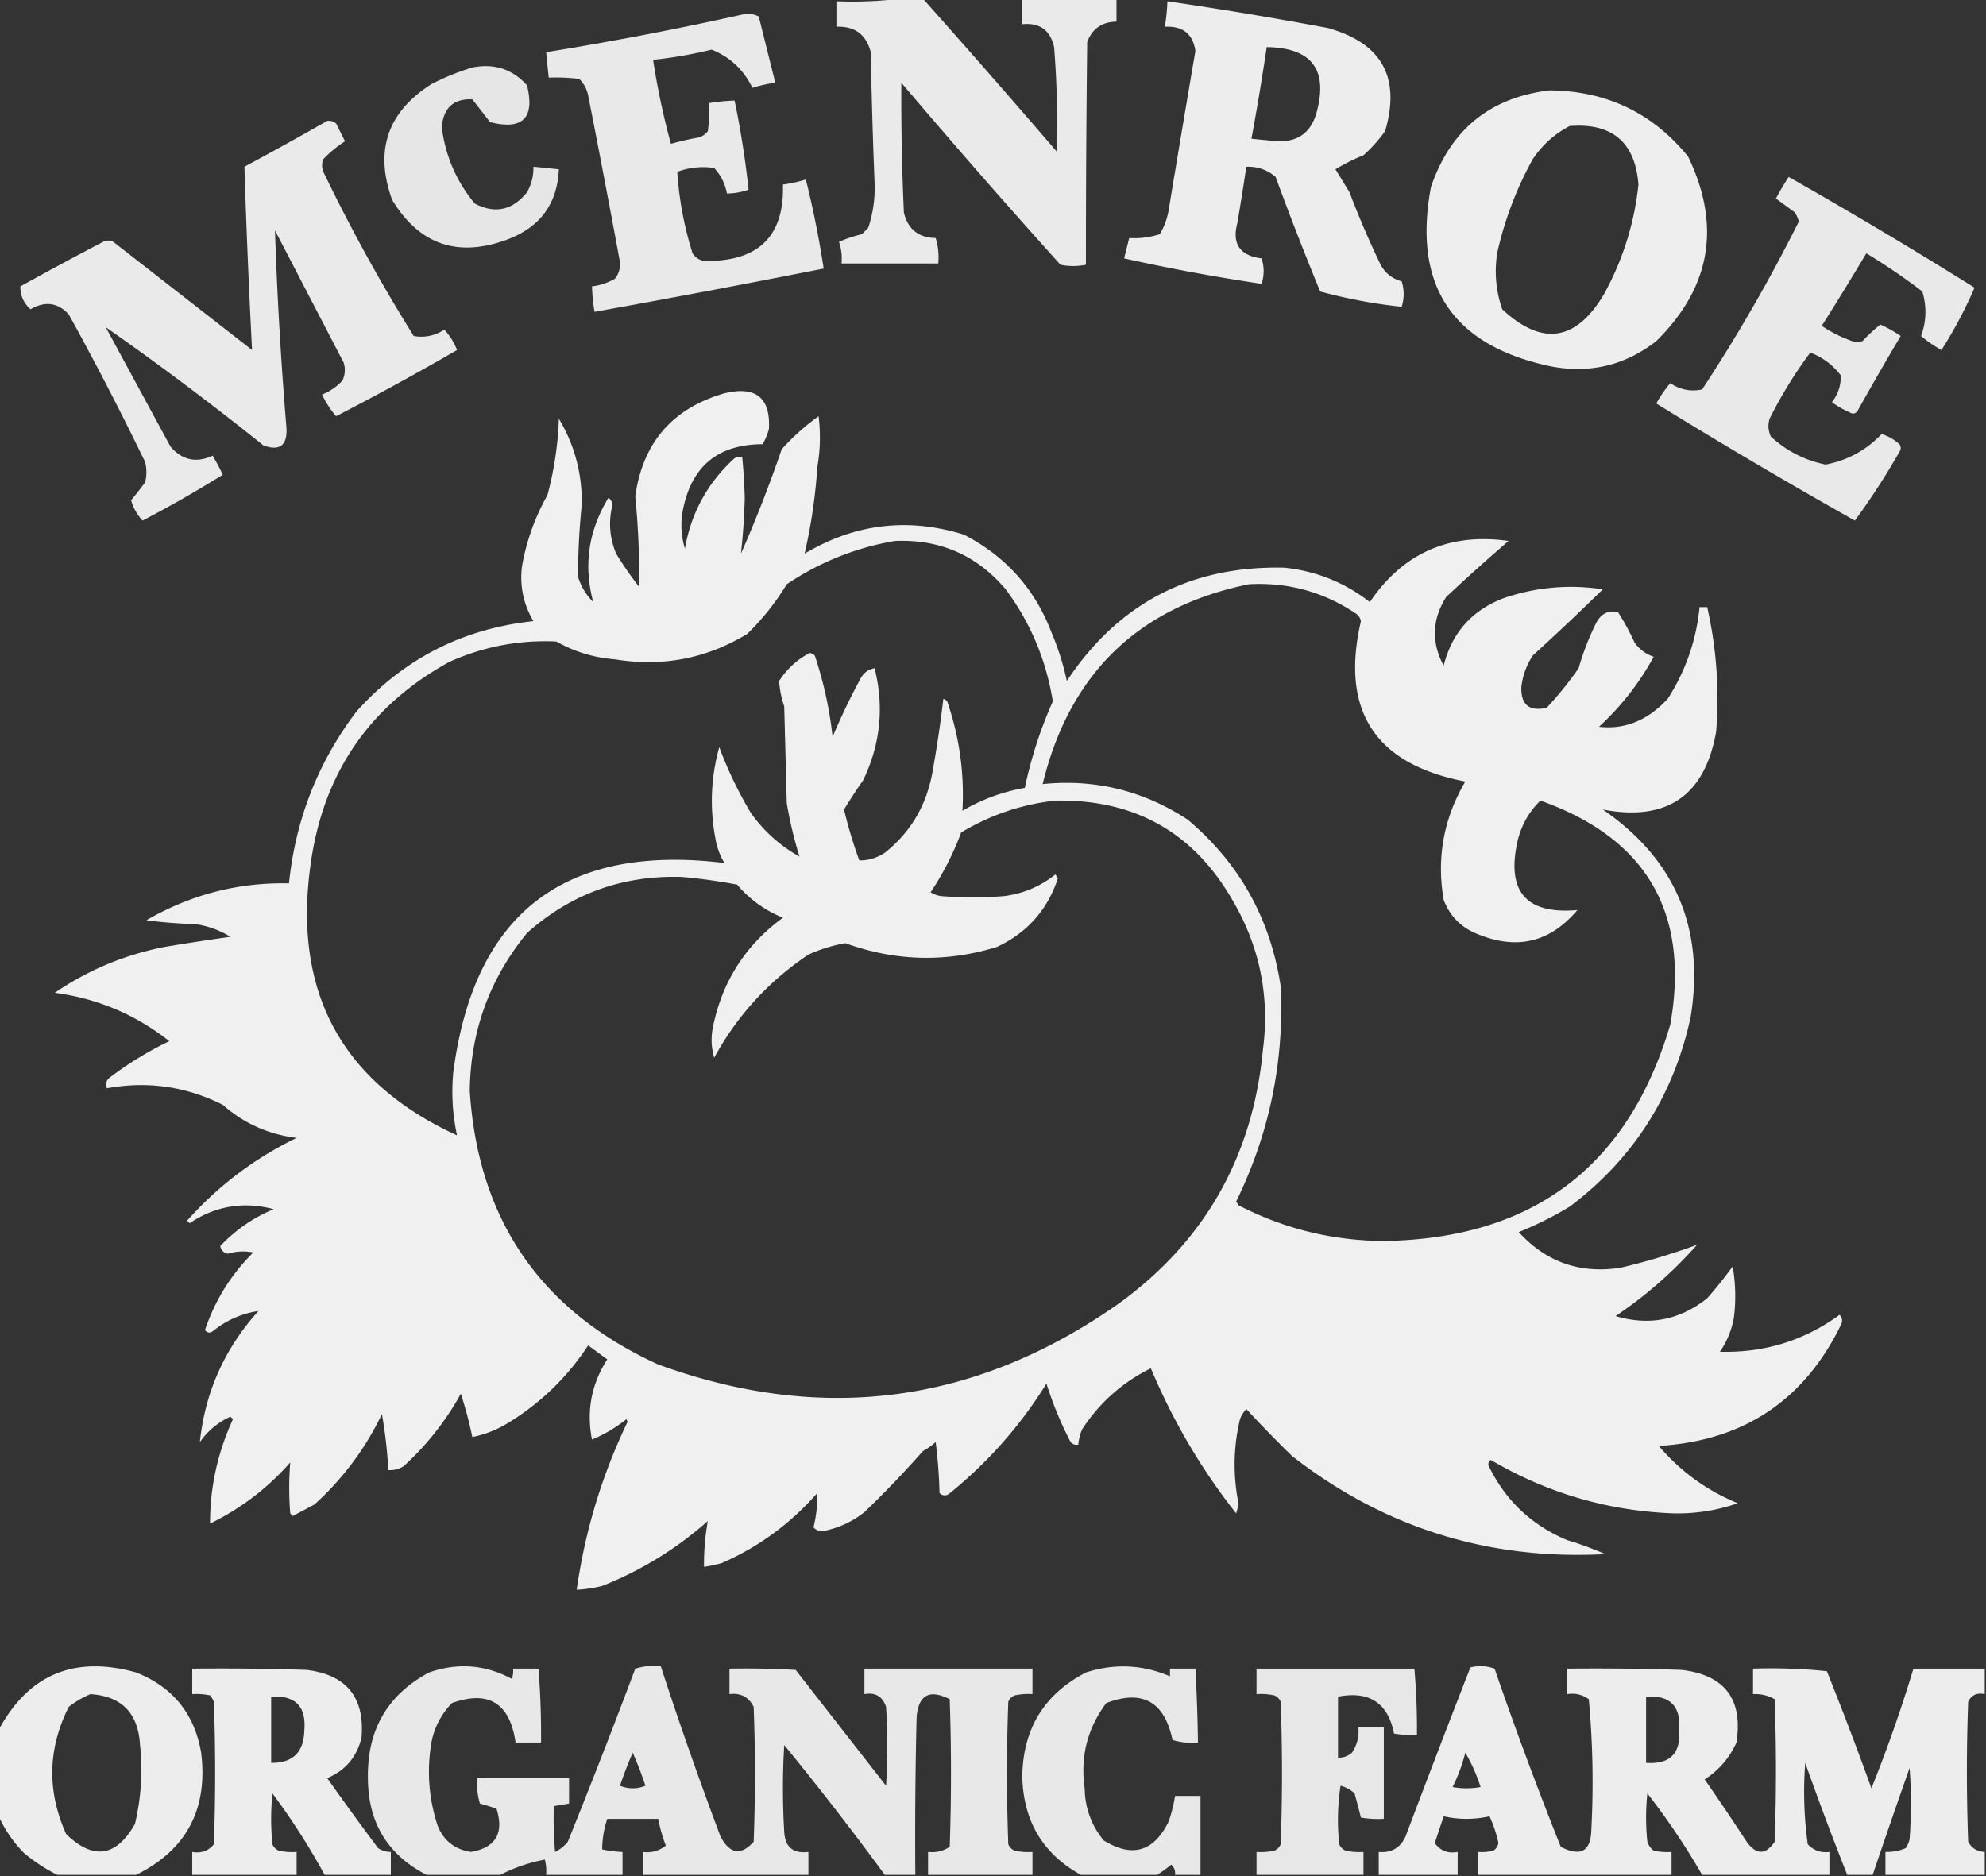 <svg xmlns="http://www.w3.org/2000/svg" width="780" height="737" style="shape-rendering:geometricPrecision;text-rendering:geometricPrecision;image-rendering:optimizeQuality;fill-rule:evenodd;clip-rule:evenodd"><rect width="100%" height="100%" fill="#333333" stroke="none"/><path fill="#fefffe" d="M353.5-.5h9a4528.886 4528.886 0 0 1 52.5 60 370.335 370.335 0 0 0-1-41c-1.504-6.667-5.67-9.667-12.5-9v-10h37v9c-5.681.085-9.514 2.752-11.5 8a7289.91 7289.91 0 0 0-.5 87.5 25.238 25.238 0 0 1-10 0A3162.592 3162.592 0 0 1 354 32.5c-.097 17 .236 34 1 51 1.582 6.543 5.749 9.877 12.5 10a25.88 25.88 0 0 1 1 10h-38c.277-2.948-.056-5.78-1-8.5a54.242 54.242 0 0 1 9-3l2.5-2.5a49.678 49.678 0 0 0 2.5-17.5 2429.569 2429.569 0 0 1-1.5-51.5c-1.788-6.95-6.288-10.284-13.5-10V.5c8.517.326 16.85-.007 25-1Z" style="opacity:.898"/><path fill="#fefffe" d="M458.5.5a1551.022 1551.022 0 0 1 63 10.5c21.206 5.914 28.706 19.414 22.5 40.5a57.225 57.225 0 0 1-8.5 9.5 72.834 72.834 0 0 0-11 5.5l5.5 9a365.69 365.69 0 0 0 12 28c1.764 3.595 4.598 5.928 8.5 7 1.053 3.315 1.053 6.648 0 10a201.57 201.57 0 0 1-32-6 1229.615 1229.615 0 0 1-17.5-45c-3.292-2.82-7.125-4.153-11.5-4-1.1 7.334-2.266 14.667-3.5 22-2.23 8.277.937 12.944 9.5 14 1.053 3.315 1.053 6.648 0 10a769.715 769.715 0 0 1-54-10l2-8c4.026.256 8.026-.244 12-1.5a27.182 27.182 0 0 0 3.5-9.5c3.446-20.842 6.946-41.675 10.5-62.5-1.008-6.697-5.008-9.863-12-9.5.551-3.307.884-6.64 1-10Zm39 18c17.778.272 24.278 8.939 19.5 26-2.198 7.536-7.198 11.203-15 11a612.742 612.742 0 0 1-10.5-1 1011.674 1011.674 0 0 0 6-36Z" style="opacity:.913"/><path fill="#fefffe" d="M292.5 5.5c1.967-.24 3.801.094 5.5 1l6.5 26a54.303 54.303 0 0 0-9 2c-3.446-7.116-8.78-12.116-16-15a173.603 173.603 0 0 1-23 4 290.267 290.267 0 0 0 7 33 107.864 107.864 0 0 1 11-2.5 6.977 6.977 0 0 0 3.5-2.5 60.93 60.93 0 0 0 .5-11c3.307-.55 6.64-.884 10-1a353.379 353.379 0 0 1 5.5 35c-2.794.993-5.627 1.493-8.5 1.5-.718-3.83-2.385-7.164-5-10-4.988-.742-9.822-.242-14.5 1.5a135.495 135.495 0 0 0 6 32c1.686 2.419 4.019 3.419 7 3 19.571-.404 29.071-10.404 28.5-30a54.303 54.303 0 0 0 9-2 386.812 386.812 0 0 1 7 35 5347.97 5347.97 0 0 1-90 17 76.926 76.926 0 0 1-1-10 23.942 23.942 0 0 0 9-3c1.493-1.864 2.16-4.03 2-6.5A5654.732 5654.732 0 0 0 231 37.5c-.516-2.534-1.683-4.7-3.5-6.5a72.442 72.442 0 0 0-12-.5l-1-10a1343.486 1343.486 0 0 0 78-15Z" style="opacity:.889"/><path fill="#fefffe" d="M185.5 26.5c8.583-1.707 15.75.627 21.5 7 3.145 12.855-1.688 17.688-14.5 14.5l-7-9c-7.38-.296-11.38 3.37-12 11 1.43 11.3 5.763 21.3 13 30 7.97 4.118 14.804 2.618 20.5-4.5 1.759-3.108 2.592-6.441 2.5-10l10 1c-.588 13.442-7.254 22.61-20 27.5-19.588 7.36-34.755 2.194-45.5-15.5-6.996-19.347-1.829-34.514 15.5-45.5 5.244-2.685 10.577-4.852 16-6.5Z" style="opacity:.878"/><path fill="#fefffe" d="M608.5 35.5c22.373.164 40.54 8.83 54.5 26 13.091 27.206 8.924 51.373-12.5 72.5-12.117 9.446-25.784 12.779-41 10-38.933-8.05-54.766-31.55-47.5-70.5 7.643-22.492 23.143-35.158 46.5-38Zm8 14c16.717-1.278 25.717 6.389 27 23-1.62 15.24-6.12 29.573-13.5 43-10.971 18.583-24.304 20.583-40 6-2.46-7.121-3.126-14.455-2-22a138.017 138.017 0 0 1 14-37c3.785-5.625 8.618-9.958 14.5-13Z" style="opacity:.916"/><path fill="#fefffe" d="M128.5 47.5c1.322-.17 2.489.163 3.5 1l3.5 7a46.601 46.601 0 0 0-8.5 7c-.667 1.667-.667 3.333 0 5a669.971 669.971 0 0 0 35.5 64.5c4.299.737 8.299-.097 12-2.5 2.153 2.294 3.82 4.96 5 8a1082.936 1082.936 0 0 1-47.5 26 37.375 37.375 0 0 1-5.5-8.5 22.202 22.202 0 0 0 8-5.5c1.044-2.268 1.211-4.601.5-7-8.985-17.302-17.985-34.635-27-52a1564.84 1564.84 0 0 0 4.5 77.5c.418 6.944-2.582 9.278-9 7-20.512-16.432-41.179-31.932-62-46.5l25.5 47c4.643 5.301 10.143 6.468 16.5 3.5a80.626 80.626 0 0 1 4 7.5 482.616 482.616 0 0 1-31.5 18 19.414 19.414 0 0 1-4.5-8 169.784 169.784 0 0 0 5.5-7 16.25 16.25 0 0 0 0-8 1191.527 1191.527 0 0 0-30-58c-4.312-4.663-9.312-5.33-15-2-2.72-2.437-4.054-5.437-4-9A1513.722 1513.722 0 0 1 40.5 95c1.333-.667 2.667-.667 4 0L99 137.5a3471.027 3471.027 0 0 1-3-72 1478.028 1478.028 0 0 0 32.5-18Z" style="opacity:.897"/><path fill="#fefffe" d="M702.5 69.5a1999.861 1999.861 0 0 1 73 43.5 171.492 171.492 0 0 1-13 24.5 52.108 52.108 0 0 1-8-5.5c2.1-5.77 2.266-11.604.5-17.5a247.696 247.696 0 0 0-22-15 1235.41 1235.41 0 0 1-17.5 28.5 50.493 50.493 0 0 0 13.5 6.5l2.5-.5a63.532 63.532 0 0 1 7-6.5 47.49 47.49 0 0 1 8 4.5 1285.573 1285.573 0 0 0-17 29.5c-.865 1.083-1.865 1.249-3 .5a36.16 36.16 0 0 1-7-4c2.388-3.164 3.555-6.664 3.5-10.5-3.114-4.105-7.114-7.105-12-9-6.041 8.083-11.375 16.749-16 26-.711 2.399-.544 4.732.5 7 6.134 5.651 13.301 9.317 21.5 11 8.661-1.662 15.994-5.662 22-12a18.324 18.324 0 0 1 7 4c.667 1 .667 2 0 3a282.334 282.334 0 0 1-17.5 27 2251.538 2251.538 0 0 1-78-46 50.712 50.712 0 0 1 5.5-8c3.791 2.59 7.958 3.424 12.5 2.5a646.564 646.564 0 0 0 38-66 16.199 16.199 0 0 0-1.5-3.5l-7.5-5.5a105.04 105.04 0 0 1 5-8.5Z" style="opacity:.888"/><path fill="#fefffe" d="M284.5 154.5c12.32-2.961 18.154 1.705 17.5 14a23.663 23.663 0 0 1-2.5 6c-17.881.029-28.381 9.029-31.5 27a31.317 31.317 0 0 0 1 14c2.467-14.106 8.967-25.939 19.5-35.5a4.934 4.934 0 0 1 3-.5c.514 5.313.848 10.646 1 16a251.94 251.94 0 0 1-1.5 22 511.208 511.208 0 0 0 16-41 89.526 89.526 0 0 1 14.5-13 66.86 66.86 0 0 1-.5 20c-.753 11.574-2.419 22.907-5 34 19.748-11.787 40.581-14.287 62.5-7.5 16.401 8.403 27.901 21.236 34.5 38.5a104.828 104.828 0 0 1 6 19c20.274-30.554 48.774-45.388 85.5-44.5 12.504 1.341 23.671 5.841 33.5 13.5 13.077-19.284 31.244-27.284 54.5-24a760.736 760.736 0 0 0-24.5 22c-5.58 8.801-5.913 17.801-1 27 3.24-12.906 11.073-21.74 23.5-26.5 12.696-4.357 25.696-5.524 39-3.5a1017.709 1017.709 0 0 1-27.5 26c-2.506 3.838-4.006 8.004-4.5 12.5-.141 6.935 3.192 9.602 10 8a138.677 138.677 0 0 0 12.5-15.5 104.247 104.247 0 0 1 7-18c1.995-3.568 4.828-4.901 8.5-4a91.543 91.543 0 0 1 6.5 12c1.961 2.635 4.461 4.469 7.5 5.5-5.64 10.313-12.806 19.479-21.5 27.5 10.131 1.167 19.131-2.5 27-11 7.05-10.983 11.217-22.983 12.5-36h3c3.66 16.134 4.827 32.468 3.5 49-4.466 25.116-19.3 35.283-44.5 30.5 28.581 19.698 40.081 46.865 34.5 81.5-6.653 30.833-22.487 55.667-47.5 74.5a139.908 139.908 0 0 1-20 10c10.749 11.806 24.082 16.473 40 14a261.433 261.433 0 0 0 30-9c-9.502 10.738-20.169 20.071-32 28 13.205 3.91 25.205 1.577 36-7a172.897 172.897 0 0 0 10-12.5 67.229 67.229 0 0 1 .5 20c-.866 4.942-2.7 9.442-5.5 13.5 17.348.494 33.014-4.339 47-14.5 1.114 1.223 1.281 2.556.5 4-14.488 29.675-38.321 45.509-71.5 47.5 8.534 10.042 18.867 17.542 31 22.5-8.052 2.818-16.385 4.151-25 4-25.793-.932-49.793-7.932-72-21-1.083.865-1.249 1.865-.5 3 6.605 13.235 16.771 22.735 30.5 28.5a134.044 134.044 0 0 1 15 5.5c-45.905 2.447-86.905-10.386-123-38.5a467.995 467.995 0 0 1-18-18.5 12.403 12.403 0 0 0-2.5 4c-2.618 11.079-2.785 22.246-.5 33.5l-1 3.5c-13.715-17.419-24.882-36.419-33.5-57-11.21 5.545-20.21 13.545-27 24a20.093 20.093 0 0 0-1.5 6c-1.175.219-2.175-.114-3-1a139.827 139.827 0 0 1-9.5-23c-10.347 16.682-23.18 31.182-38.5 43.5-1.284.684-2.451.517-3.5-.5a202.115 202.115 0 0 0-1.5-20 26.091 26.091 0 0 1-5 3.5 389.69 389.69 0 0 1-23 24c-4.867 3.86-10.367 6.36-16.5 7.5-1.404-.009-2.57-.509-3.5-1.5a52.444 52.444 0 0 0 1.5-13.5c-10.493 11.987-22.993 21.154-37.5 27.5a52.56 52.56 0 0 1-7 1.5 95.254 95.254 0 0 1 1.5-18c-12.311 10.909-26.144 19.409-41.5 25.5a52.016 52.016 0 0 1-10 1.5c3.257-23.026 9.924-45.026 20-66l-.5-1a55.199 55.199 0 0 1-13.5 8c-2.217-11.3-.217-21.8 6-31.5l-7.5-5.5c-8.213 12.546-18.713 22.713-31.5 30.5-4.379 2.694-9.046 4.527-14 5.5a162.677 162.677 0 0 0-4.5-17c-5.956 10.76-13.456 20.26-22.5 28.5a10.098 10.098 0 0 1-6 1.5 176.175 176.175 0 0 0-2.5-22c-6.544 13.607-15.377 25.441-26.5 35.5a736.747 736.747 0 0 1-8.5 4.5l-1-1a122.976 122.976 0 0 1 0-20c-8.959 10.138-19.459 18.138-31.5 24-.028-14.234 2.972-27.901 9-41l-1-1c-4.901 2.233-8.901 5.566-12 10 2.03-19.57 9.697-36.736 23-51.5-6.655.99-12.655 3.657-18 8-1.135.749-2.135.583-3-.5 3.93-11.697 10.262-21.864 19-30.5a20.436 20.436 0 0 0-10 .5c-1.667-.333-2.667-1.333-3-3 5.918-6.301 12.918-11.134 21-14.5-11.838-3.132-22.838-1.299-33 5.5l-1-1c12.183-13.683 26.516-24.517 43-32.5-11.056-1.364-20.723-5.697-29-13-14.442-7.234-29.61-9.4-45.5-6.5-.711-1.867-.211-3.367 1.5-4.5a134.95 134.95 0 0 1 23-14c-13.228-10.445-28.228-16.778-45-19 13.046-8.909 27.38-14.909 43-18a975.275 975.275 0 0 1 26-4 35.332 35.332 0 0 0-14-5 182.464 182.464 0 0 1-19-1.5c17.38-10.076 36.047-14.909 56-14.5 2.572-25.065 11.405-47.565 26.5-67.5 18.588-20.711 41.755-32.544 69.5-35.5-3.929-6.645-5.429-13.812-4.5-21.5a87.966 87.966 0 0 1 10-28 132.557 132.557 0 0 0 4.5-30c6.119 10.212 9.119 21.378 9 33.5a296.163 296.163 0 0 0-1.5 28.5c1.173 3.837 3.173 7.171 6 10-3.897-14.387-1.897-28.053 6-41 .944.763 1.444 1.763 1.5 3-1.576 6.497-1.076 12.83 1.5 19a137.896 137.896 0 0 0 9 13 316.122 316.122 0 0 0-1.5-35.5c2.919-21.084 14.586-34.584 35-40.5Zm67 58c17.648-.733 32.148 5.6 43.5 19 9.714 13.103 15.88 27.77 18.5 44a168.744 168.744 0 0 0-11 34 72.348 72.348 0 0 0-24.5 9c.815-14.671-1.185-29.004-6-43a3.647 3.647 0 0 0-1.5-1 464.398 464.398 0 0 1-4.5 30c-2.497 12.512-8.664 22.679-18.5 30.5-3.102 2.036-6.435 3.036-10 3a172.993 172.993 0 0 1-6-20 213.561 213.561 0 0 1 7.5-11.5c6.799-14.097 8.299-28.764 4.5-44-2.41.421-4.243 1.754-5.5 4a256.882 256.882 0 0 0-11 23 152.38 152.38 0 0 0-7-32 3.943 3.943 0 0 0-2-1c-4.939 2.604-8.939 6.271-12 11 .217 3.347.884 6.68 2 10l1 38a161.188 161.188 0 0 0 5 21c-7.576-4.241-13.91-9.908-19-17a155.358 155.358 0 0 1-12.5-26c-3.315 11.822-3.815 23.822-1.5 36a27.184 27.184 0 0 0 3.5 9.5c-62.957-7.633-98.457 19.867-106.5 82.5-.736 8.285-.236 16.452 1.5 24.5-45.368-20.878-64.535-56.378-57.5-106.5 4.938-35.75 23.105-62.25 54.5-79.5 13.386-6.011 27.386-8.677 42-8 7.1 4.027 14.767 6.361 23 7 18.647 3.07 35.98-.263 52-10a98.28 98.28 0 0 0 15.5-19.5c13.021-8.725 27.187-14.391 42.5-17Zm139 17c15.34-.833 29.34 3 42 11.5 1.074.739 1.741 1.739 2 3-8.127 35.203 5.54 56.203 41 63-8.502 14.506-11.335 30.006-8.5 46.5 2.5 6.5 7 11 13.5 13.5 15.38 6.293 28.38 3.127 39-9.5-20.076 1.754-27.909-7.246-23.5-27 1.465-6.27 4.465-11.604 9-16 41.754 14.827 58.754 44.161 51 88-16.418 55.574-53.751 83.907-112 85-20.301-.046-39.468-4.712-57.5-14l-1-1.5c13.051-26.7 18.885-54.867 17.5-84.5-4.007-26.527-16.174-48.36-36.5-65.5-17.397-11.411-36.397-16.077-57-14 10.583-43.421 37.583-69.588 81-78.5Zm-76 85c31.027-.58 54.193 12.42 69.5 39 10.767 18.267 14.767 37.933 12 59-4.013 41.889-22.847 75.056-56.5 99.5-56.18 39.502-116.514 47.502-181 24-46.099-21.019-70.766-56.852-74-107.5.294-23.39 7.794-44.056 22.5-62 17.301-15.436 37.634-22.77 61-22a223.4 223.4 0 0 1 21.5 3c4.911 5.794 10.911 10.127 18 13-14.714 10.755-23.88 25.088-27.5 43a24.551 24.551 0 0 0 .5 12c8.999-16.501 21.332-30.001 37-40.5a60.849 60.849 0 0 1 14.5-4.5c19.691 7.141 39.525 7.641 59.5 1.5 11.894-5.559 19.894-14.559 24-27l-1-1.5c-5.849 4.674-12.515 7.508-20 8.5-8.333.667-16.667.667-25 0a10.258 10.258 0 0 1-4-1.5 111.63 111.63 0 0 0 12-23.5c11.526-6.897 23.859-11.064 37-12.5Z" style="opacity:.923"/><path fill="#fefffe" d="M53.5 736.5h-31a68.62 68.62 0 0 1-13-8.5c-4.22-4.291-7.553-9.124-10-14.5v-34c11.757-21.769 29.757-29.269 54-22.5 14.39 5.724 22.89 16.224 25.5 31.5 2.743 22.189-5.757 38.189-25.5 48Zm-18-71c12.293.795 18.793 7.462 19.5 20 1.096 10.475.43 20.808-2 31-7.341 12.959-16.341 14.292-27 4-7.6-16.849-7.267-33.516 1-50 2.682-2.085 5.516-3.752 8.5-5Z" style="opacity:.909"/><path fill="#fffeff" d="M405.5 736.5h-41v-9c3.102.346 5.935-.321 8.5-2a840.83 840.83 0 0 0 0-58c-7.926-4.037-12.259-1.704-13 7-.5 20.664-.667 41.331-.5 62h-12a1195.146 1195.146 0 0 0-39.5-51 289.106 289.106 0 0 0 0 34c.299 6.067 3.466 8.733 9.5 8v9h-65v-9c3.393.438 6.393-.395 9-2.5a63.055 63.055 0 0 1-3-10.5h-20a38.989 38.989 0 0 0-2 12c2.627.592 5.294.925 8 1v9h-30a18.453 18.453 0 0 0-.5-6c-6.2 1.168-12.033 3.168-17.5 6h-29c-15.424-7.989-23.091-20.822-23-38.5-.181-18.661 7.819-32.328 24-41 11.24-3.924 22.074-3.09 32.5 2.5a8.43 8.43 0 0 0 .5-4h10a340.858 340.858 0 0 1 1 29h-10c-2.252-15.468-10.586-20.635-25-15.5-4.942 5.142-7.775 11.309-8.5 18.5-1.269 10.25-.269 20.25 3 30 2.425 5.723 6.758 9.056 13 10 9.69-1.692 13.023-7.359 10-17a109.636 109.636 0 0 0-6.5-2 25.879 25.879 0 0 1-1-10h36v10l-6 1c-.166 6.009.001 12.009.5 18a14.506 14.506 0 0 0 5-4 2968.576 2968.576 0 0 0 26.5-68 25.879 25.879 0 0 1 10-1 1596.34 1596.34 0 0 0 23.5 67c3.688 6.855 8.021 7.522 13 2a702.15 702.15 0 0 0 0-53c-1.945-3.89-5.112-5.557-9.5-5v-10c8.673-.166 17.34 0 26 .5l35.5 45.5a240.38 240.38 0 0 0 0-31c-1.358-4.098-4.192-5.765-8.5-5v-10h66v10a24.935 24.935 0 0 0-7 .5c-1.167.5-2 1.333-2.5 2.5a783.858 783.858 0 0 0 0 56c.5 1.167 1.333 2 2.5 2.5 2.31.497 4.643.663 7 .5v9Zm-157-48a146.686 146.686 0 0 1 5 13c-3.333 1.333-6.667 1.333-10 0a151.254 151.254 0 0 1 5-13Z" style="opacity:.894"/><path fill="#fefffe" d="M471.5 736.5h-10c.188-1.603-.312-2.937-1.5-4a59.93 59.93 0 0 1-5.5 4h-30c-14.887-8.237-22.553-21.071-23-38.5.219-18.796 8.552-32.462 25-41 11.209-3.612 22.209-3.112 33 1.5v-3h10c.529 9.658.862 19.325 1 29a25.879 25.879 0 0 1-10-1c-3.158-15.074-11.824-19.907-26-14.5-7.425 9.918-10.258 21.085-8.5 33.5.137 7.726 2.637 14.56 7.5 20.5 11.202 6.906 19.702 4.406 25.5-7.5a54.874 54.874 0 0 0 2.5-10h10v31Z" style="opacity:.883"/><path fill="#fefffe" d="M779.5 655.5v10c-3.047-.645-5.213.355-6.5 3a756.122 756.122 0 0 0 0 55c1.359 2.522 3.526 3.855 6.5 4v9h-39v-9a18.991 18.991 0 0 0 8-1.5 11.333 11.333 0 0 0 1.5-3.5c.667-9.333.667-18.667 0-28a3126.675 3126.675 0 0 0-14.5 42h-10a1257.425 1257.425 0 0 1-16.5-44 149.541 149.541 0 0 0 1 32c2.305 2.43 5.138 3.43 8.5 3v9h-50a276.22 276.22 0 0 0-21.5-32 90.455 90.455 0 0 0 0 19 6.978 6.978 0 0 0 2.5 3.5c2.31.497 4.643.663 7 .5v9h-76v-9a18.453 18.453 0 0 0 6-.5c1.078-.674 1.745-1.674 2-3a48.61 48.61 0 0 0-3.5-10.5c-6 1.333-12 1.333-18 0l-3.5 10.5c2.175 3.045 5.175 4.211 9 3.5v9h-31v-9c4.921.457 8.421-1.543 10.5-6a5802.904 5802.904 0 0 1 25.5-66.5c3.26-.784 6.427-.617 9.5.5a1556.148 1556.148 0 0 0 26 70c7.901 4.055 11.901 1.721 12-7a353.91 353.91 0 0 0-1-51c-2.481-1.814-5.315-2.48-8.5-2v-10c15.004-.167 30.004 0 45 .5 16.936 2.014 24.103 11.514 21.5 28.5-2.753 6.084-6.92 10.918-12.5 14.5a935.758 935.758 0 0 1 16.5 24.5c3.8 5.234 7.466 5.234 11 0a783.858 783.858 0 0 0 0-56c-2.621-1.491-5.455-2.158-8.5-2v-10c9.69-.332 19.356.002 29 1a1351.863 1351.863 0 0 1 17.5 46 560.043 560.043 0 0 0 16.5-47h28Zm-133 11c9.358-.642 13.691 3.691 13 13 .68 9.32-3.653 13.653-13 13v-26Zm-71 22c2.458 4.173 4.458 8.673 6 13.5a30.485 30.485 0 0 1-11 0 65.746 65.746 0 0 0 5-13.5Z" style="opacity:.908"/><path fill="#fefffe" d="M153.5 736.5h-26a270.176 270.176 0 0 0-20.5-32 100.2 100.2 0 0 0 0 20c.5 1.167 1.333 2 2.5 2.5 2.31.497 4.643.663 7 .5v9h-41v-9c3.513.624 6.347-.376 8.5-3a784.21 784.21 0 0 0 0-56 9.465 9.465 0 0 0-1.5-2.5 24.935 24.935 0 0 0-7-.5v-10c15.004-.167 30.004 0 45 .5 15.601 1.939 22.768 10.772 21.5 26.5-1.774 7.61-6.274 12.943-13.5 16a1275.229 1275.229 0 0 0 20 27.5c1.525 1.009 3.192 1.509 5 1.5v9Zm-47-70c9.561-.605 13.895 3.895 13 13.5-.247 8.414-4.58 12.58-13 12.5v-26Z" style="opacity:.91"/><path fill="#fefffe" d="M535.5 736.5h-42v-9c2.357.163 4.69-.003 7-.5 1.167-.5 2-1.333 2.5-2.5a783.858 783.858 0 0 0 0-56c-.5-1.167-1.333-2-2.5-2.5a24.935 24.935 0 0 0-7-.5v-10h62a268.491 268.491 0 0 1 1 26 40.914 40.914 0 0 1-9-.5c-2.345-12.025-9.678-16.858-22-14.5v24c2.082.028 3.916-.639 5.5-2 2.006-3.036 2.84-6.369 2.5-10h10v36a40.914 40.914 0 0 1-9-.5 331.06 331.06 0 0 0-2.5-9.5c-1.552-1.466-3.386-2.466-5.5-3a88.739 88.739 0 0 0-.5 23c.5 1.167 1.333 2 2.5 2.5 2.31.497 4.643.663 7 .5v9Z" style="opacity:.882"/></svg>